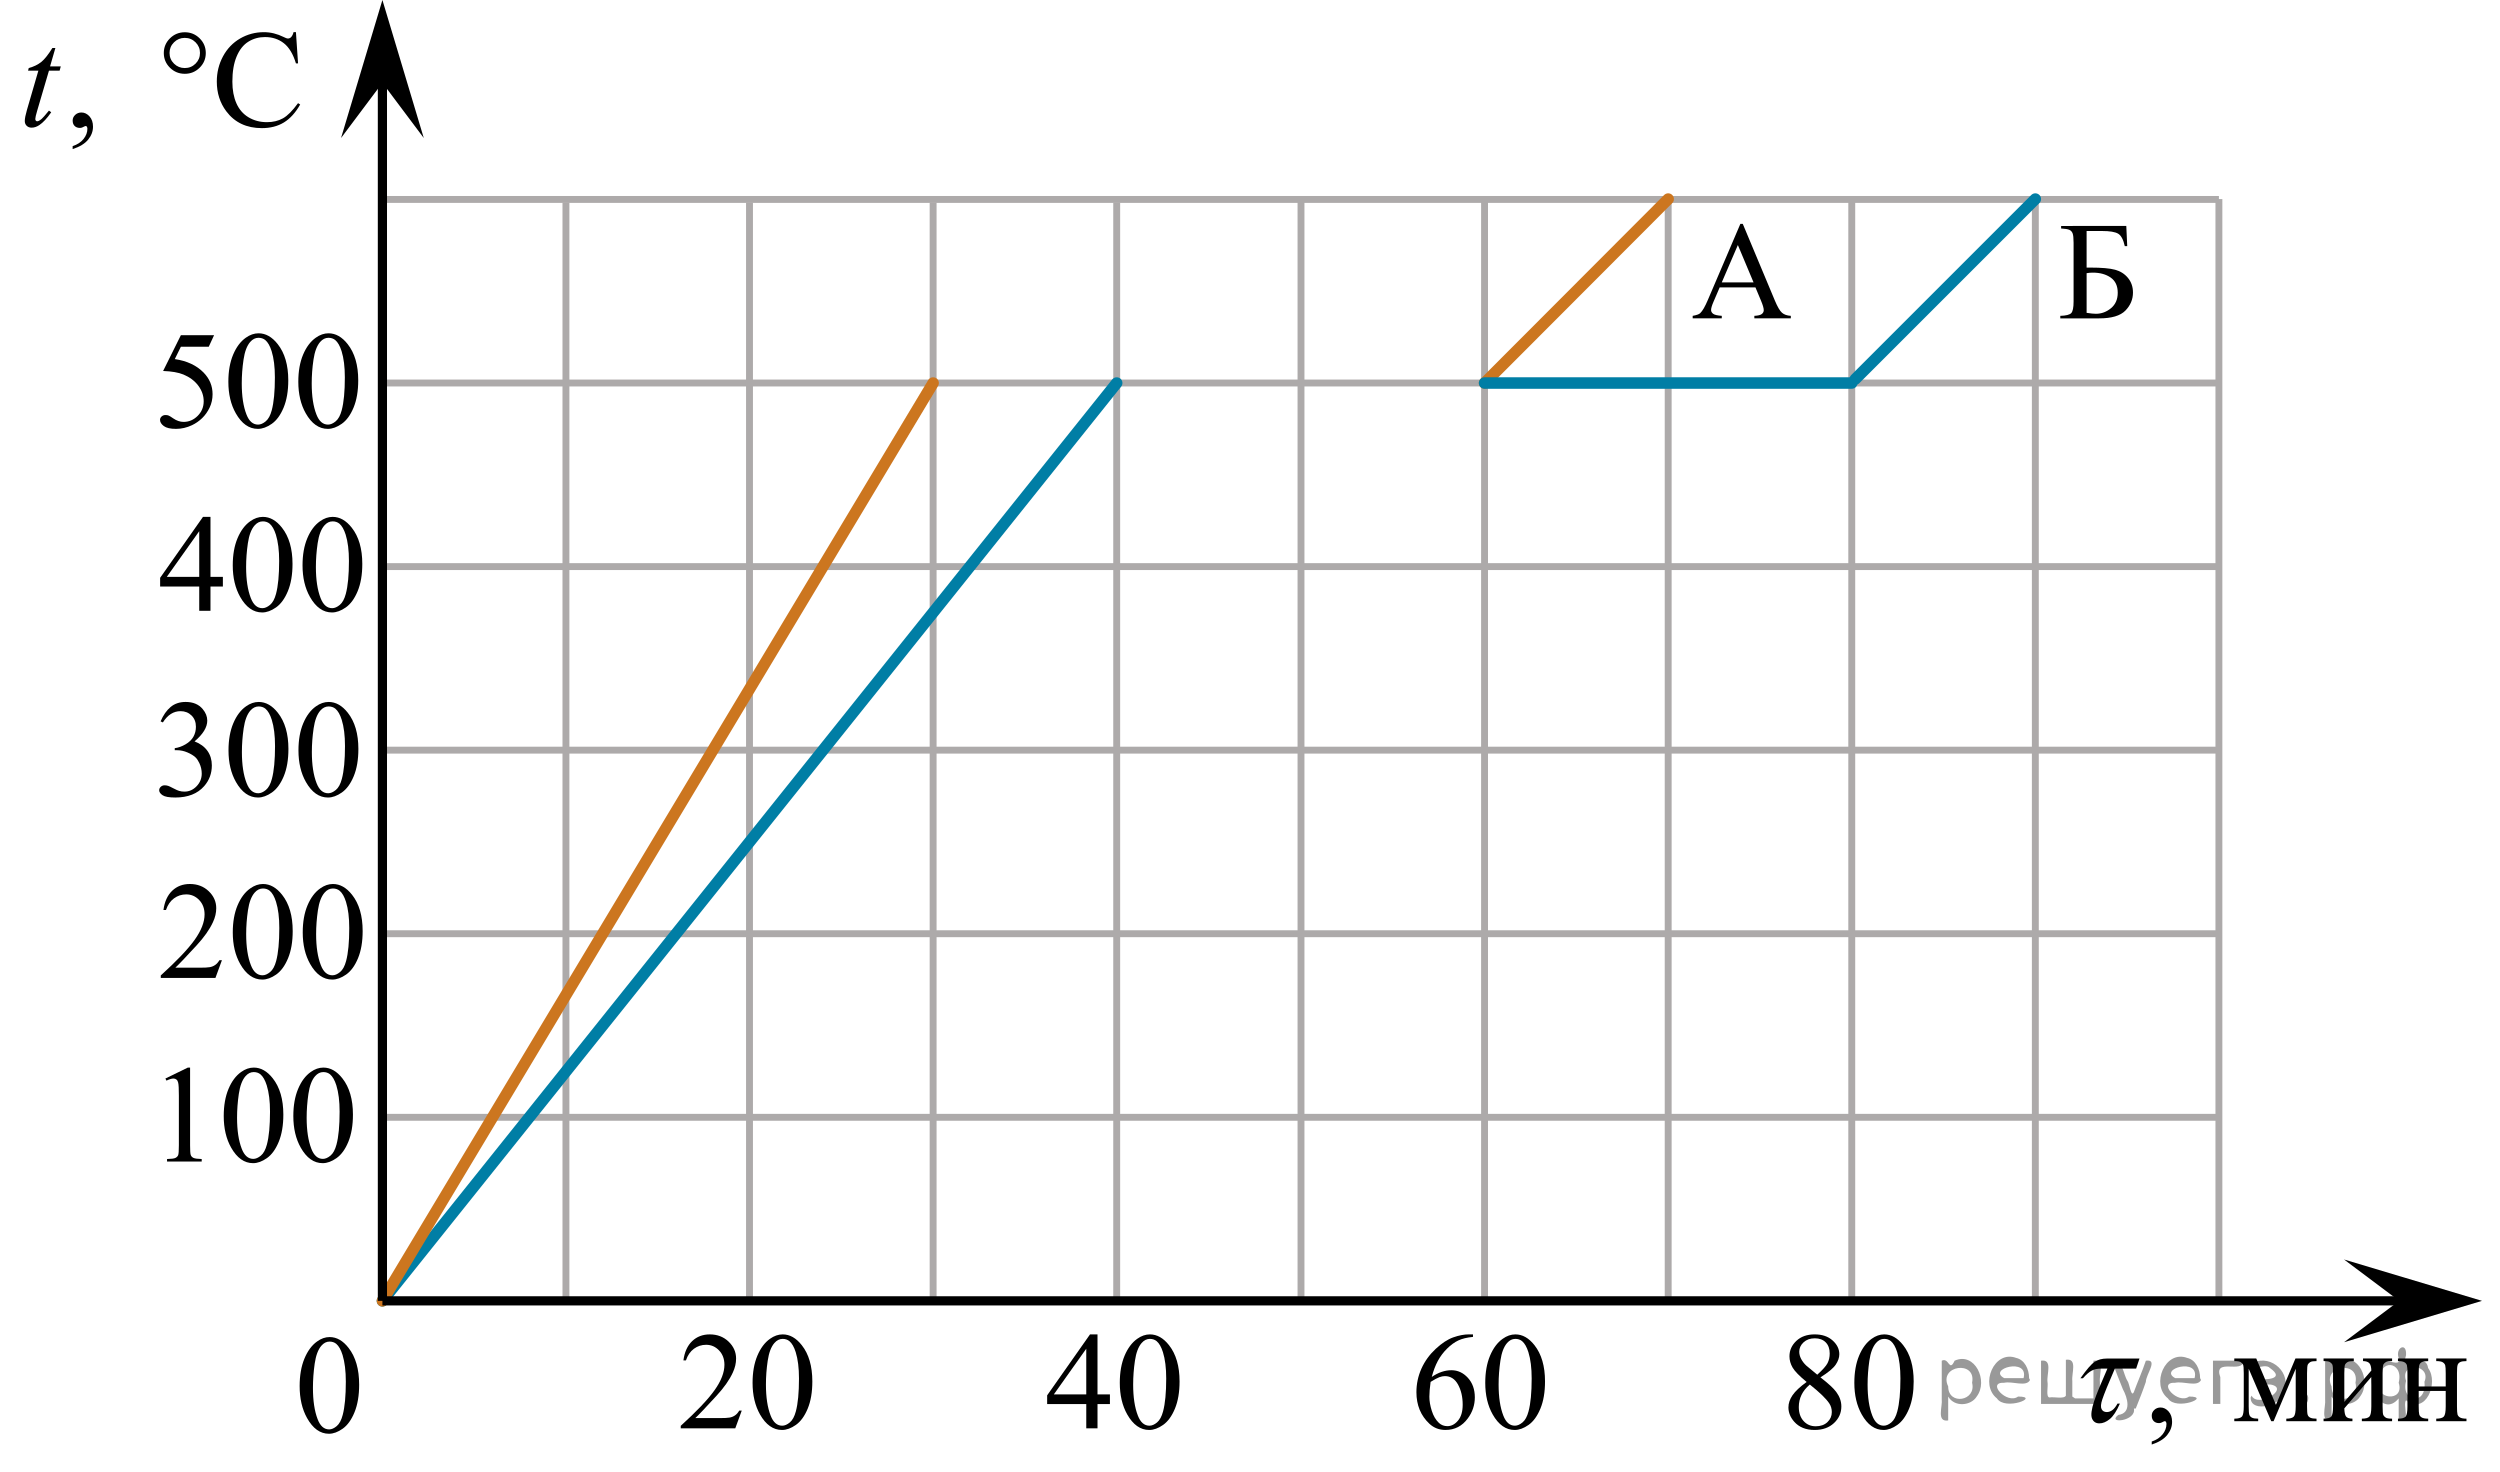<?xml version="1.0" encoding="utf-8"?>
<!-- Generator: Adobe Illustrator 27.2.0, SVG Export Plug-In . SVG Version: 6.00 Build 0)  -->
<svg version="1.1" id="Слой_1" xmlns="http://www.w3.org/2000/svg" xmlns:xlink="http://www.w3.org/1999/xlink" x="0px" y="0px"
	 width="271.92px" height="160.13px" viewBox="0 0 271.92 160.13" enable-background="new 0 0 271.92 160.13"
	 xml:space="preserve">
<line fill="none" stroke="#ADAAAA" stroke-width="0.75" stroke-miterlimit="10" x1="141.507" y1="141.115" x2="141.507" y2="21.651"/>
<line fill="none" stroke="#ADAAAA" stroke-width="0.75" stroke-miterlimit="10" x1="161.472" y1="141.115" x2="161.472" y2="21.651"/>
<line fill="none" stroke="#ADAAAA" stroke-width="0.75" stroke-miterlimit="10" x1="181.445" y1="141.115" x2="181.445" y2="21.651"/>
<line fill="none" stroke="#ADAAAA" stroke-width="0.75" stroke-miterlimit="10" x1="201.412" y1="141.115" x2="201.412" y2="21.651"/>
<line fill="none" stroke="#ADAAAA" stroke-width="0.75" stroke-miterlimit="10" x1="221.379" y1="141.115" x2="221.379" y2="21.651"/>
<line fill="none" stroke="#ADAAAA" stroke-width="0.75" stroke-miterlimit="10" x1="41.594" y1="21.693" x2="241.346" y2="21.693"/>
<line fill="none" stroke="#ADAAAA" stroke-width="0.75" stroke-miterlimit="10" x1="41.594" y1="41.659" x2="241.346" y2="41.659"/>
<line fill="none" stroke="#ADAAAA" stroke-width="0.75" stroke-miterlimit="10" x1="41.594" y1="61.628" x2="241.346" y2="61.628"/>
<line fill="none" stroke="#ADAAAA" stroke-width="0.75" stroke-miterlimit="10" x1="41.594" y1="81.592" x2="241.346" y2="81.592"/>
<line fill="none" stroke="#ADAAAA" stroke-width="0.75" stroke-miterlimit="10" x1="41.594" y1="101.559" x2="241.346" y2="101.559"/>
<line fill="none" stroke="#ADAAAA" stroke-width="0.75" stroke-miterlimit="10" x1="41.594" y1="121.527" x2="241.346" y2="121.527"/>
<line fill="none" stroke="#ADAAAA" stroke-width="0.75" stroke-miterlimit="10" x1="41.594" y1="141.491" x2="141.428" y2="141.491"/>
<line fill="none" stroke="#ADAAAA" stroke-width="0.75" stroke-miterlimit="10" x1="41.594" y1="141.491" x2="41.594" y2="22.027"/>
<line fill="none" stroke="#ADAAAA" stroke-width="0.75" stroke-miterlimit="10" x1="61.556" y1="141.491" x2="61.556" y2="22.027"/>
<line fill="none" stroke="#ADAAAA" stroke-width="0.75" stroke-miterlimit="10" x1="81.521" y1="141.491" x2="81.521" y2="22.027"/>
<line fill="none" stroke="#ADAAAA" stroke-width="0.75" stroke-miterlimit="10" x1="101.494" y1="141.491" x2="101.494" y2="22.027"/>
<line fill="none" stroke="#ADAAAA" stroke-width="0.75" stroke-miterlimit="10" x1="121.461" y1="141.491" x2="121.461" y2="22.027"/>
<g>
	<g>
		<defs>
			<rect id="SVGID_1_" x="71.171" y="141.613" width="20.7" height="17.871"/>
		</defs>
		<clipPath id="SVGID_00000003827184558020146040000014783723737568165012_">
			<use xlink:href="#SVGID_1_"  overflow="visible"/>
		</clipPath>
		<g clip-path="url(#SVGID_00000003827184558020146040000014783723737568165012_)">
			<path d="M80.678,153.431l-0.704,1.927h-5.93v-0.273c1.744-1.585,2.972-2.879,3.684-3.884
				c0.712-1.004,1.067-1.922,1.067-2.754c0-0.635-0.195-1.156-0.585-1.565c-0.39-0.408-0.857-0.612-1.401-0.612
				c-0.494,0-0.938,0.144-1.331,0.432c-0.393,0.288-0.683,0.71-0.871,1.267h-0.274
				c0.123-0.911,0.441-1.61,0.953-2.098c0.511-0.487,1.15-0.731,1.916-0.731c0.815,0,1.496,0.261,2.042,0.782
				c0.546,0.522,0.819,1.138,0.819,1.846c0,0.508-0.119,1.015-0.356,1.522c-0.366,0.798-0.959,1.642-1.779,2.532
				c-1.23,1.339-1.998,2.147-2.305,2.422h2.624c0.534,0,0.908-0.019,1.123-0.059s0.409-0.119,0.582-0.24
				c0.173-0.12,0.324-0.292,0.452-0.513L80.678,153.431L80.678,153.431z"/>
			<path d="M81.856,150.41c0-1.142,0.173-2.125,0.519-2.949c0.346-0.824,0.805-1.438,1.378-1.843
				c0.445-0.319,0.904-0.479,1.379-0.479c0.771,0,1.462,0.392,2.075,1.174c0.767,0.97,1.149,2.284,1.149,3.942
				c0,1.162-0.168,2.149-0.504,2.961c-0.336,0.812-0.765,1.402-1.286,1.769c-0.521,0.367-1.024,0.55-1.508,0.55
				c-0.959,0-1.757-0.564-2.394-1.69C82.126,152.894,81.856,151.749,81.856,150.41z M83.309,150.595
				c0,1.379,0.17,2.503,0.511,3.375c0.282,0.733,0.702,1.1,1.26,1.1c0.267,0,0.543-0.119,0.83-0.358
				c0.287-0.238,0.504-0.639,0.652-1.199c0.228-0.847,0.341-2.04,0.341-3.581c0-1.143-0.118-2.095-0.355-2.857
				c-0.178-0.566-0.408-0.968-0.69-1.204c-0.203-0.162-0.447-0.243-0.733-0.243c-0.336,0-0.635,0.15-0.897,0.45
				c-0.356,0.409-0.598,1.051-0.727,1.927C83.373,148.88,83.309,149.743,83.309,150.595z"/>
		</g>
	</g>
</g>
<g>
	<g>
		<defs>
			
				<rect id="SVGID_00000106835803373553552860000011824767561173178034_" x="15.365" y="112.592" width="26.151" height="17.871"/>
		</defs>
		<clipPath id="SVGID_00000158007438159614415130000002648705882983740561_">
			<use xlink:href="#SVGID_00000106835803373553552860000011824767561173178034_"  overflow="visible"/>
		</clipPath>
		<g clip-path="url(#SVGID_00000158007438159614415130000002648705882983740561_)">
			<path d="M17.992,117.307l2.439-1.188h0.244v8.454c0,0.561,0.023,0.911,0.07,1.049s0.144,0.243,0.292,0.317
				c0.148,0.073,0.449,0.115,0.902,0.125v0.273h-3.77v-0.273c0.473-0.01,0.779-0.05,0.916-0.122
				c0.138-0.071,0.234-0.167,0.289-0.287c0.054-0.121,0.081-0.481,0.081-1.082v-5.405
				c0-0.728-0.024-1.195-0.074-1.402c-0.035-0.157-0.097-0.273-0.189-0.347c-0.091-0.074-0.201-0.111-0.329-0.111
				c-0.182,0-0.436,0.076-0.761,0.23L17.992,117.307z"/>
			<path d="M24.335,121.39c0-1.142,0.173-2.125,0.518-2.949c0.345-0.824,0.803-1.438,1.375-1.843
				c0.444-0.319,0.902-0.479,1.375-0.479c0.769,0,1.459,0.392,2.07,1.174c0.764,0.97,1.146,2.284,1.146,3.942
				c0,1.162-0.168,2.149-0.502,2.961c-0.335,0.812-0.763,1.402-1.283,1.769c-0.52,0.367-1.022,0.55-1.504,0.55
				c-0.956,0-1.752-0.564-2.388-1.69C24.603,123.873,24.335,122.728,24.335,121.39z M25.784,121.574
				c0,1.379,0.17,2.503,0.51,3.375c0.281,0.733,0.7,1.1,1.257,1.1c0.266,0,0.542-0.119,0.828-0.358
				c0.286-0.238,0.502-0.639,0.65-1.199c0.227-0.847,0.34-2.04,0.34-3.581c0-1.143-0.119-2.095-0.355-2.857
				c-0.177-0.566-0.407-0.968-0.688-1.204c-0.202-0.162-0.446-0.243-0.732-0.243c-0.335,0-0.633,0.15-0.894,0.45
				c-0.355,0.409-0.596,1.051-0.725,1.927C25.848,119.859,25.784,120.723,25.784,121.574z"/>
			<path d="M31.905,121.39c0-1.142,0.173-2.125,0.518-2.949c0.345-0.824,0.803-1.438,1.375-1.843
				c0.444-0.319,0.902-0.479,1.375-0.479c0.769,0,1.459,0.392,2.07,1.174c0.764,0.97,1.146,2.284,1.146,3.942
				c0,1.162-0.168,2.149-0.502,2.961c-0.335,0.812-0.763,1.402-1.283,1.769c-0.52,0.367-1.022,0.55-1.504,0.55
				c-0.956,0-1.752-0.564-2.388-1.69C32.173,123.873,31.905,122.728,31.905,121.39z M33.354,121.574
				c0,1.379,0.17,2.503,0.51,3.375c0.281,0.733,0.7,1.1,1.257,1.1c0.266,0,0.542-0.119,0.828-0.358
				c0.286-0.238,0.502-0.639,0.65-1.199c0.227-0.847,0.34-2.04,0.34-3.581c0-1.143-0.119-2.095-0.355-2.857
				c-0.177-0.566-0.407-0.968-0.688-1.204c-0.202-0.162-0.446-0.243-0.732-0.243c-0.335,0-0.633,0.15-0.894,0.45
				c-0.355,0.409-0.596,1.051-0.725,1.927C33.418,119.859,33.354,120.723,33.354,121.574z"/>
		</g>
	</g>
</g>
<g>
	<g>
		<defs>
			<rect id="SVGID_00000075843413154657803860000014980274141617890964_" x="14.606" y="92.624" width="27.669" height="17.871"/>
		</defs>
		<clipPath id="SVGID_00000137105571310775443640000015122441406025349283_">
			<use xlink:href="#SVGID_00000075843413154657803860000014980274141617890964_"  overflow="visible"/>
		</clipPath>
		<g clip-path="url(#SVGID_00000137105571310775443640000015122441406025349283_)">
			<path d="M24.138,104.442l-0.706,1.927h-5.944v-0.273c1.748-1.585,2.979-2.879,3.693-3.884
				c0.713-1.004,1.07-1.922,1.07-2.754c0-0.635-0.196-1.156-0.587-1.565c-0.391-0.408-0.859-0.612-1.404-0.612
				c-0.496,0-0.94,0.144-1.334,0.432c-0.394,0.288-0.685,0.71-0.873,1.267h-0.275
				c0.124-0.911,0.442-1.61,0.955-2.098s1.153-0.731,1.92-0.731c0.817,0,1.5,0.261,2.047,0.782
				c0.547,0.522,0.821,1.138,0.821,1.846c0,0.508-0.119,1.015-0.357,1.522c-0.367,0.798-0.961,1.642-1.783,2.532
				c-1.233,1.339-2.004,2.147-2.311,2.422h2.63c0.535,0,0.91-0.019,1.126-0.059
				c0.215-0.039,0.41-0.119,0.583-0.24c0.173-0.12,0.325-0.292,0.454-0.513L24.138,104.442L24.138,104.442z"/>
			<path d="M25.319,101.422c0-1.142,0.173-2.125,0.52-2.949s0.808-1.438,1.382-1.843
				c0.446-0.319,0.907-0.479,1.382-0.479c0.773,0,1.466,0.392,2.081,1.174c0.768,0.97,1.152,2.284,1.152,3.942
				c0,1.162-0.169,2.149-0.505,2.961c-0.337,0.812-0.767,1.402-1.289,1.769c-0.522,0.367-1.027,0.55-1.512,0.55
				c-0.961,0-1.761-0.564-2.4-1.69C25.589,103.905,25.319,102.761,25.319,101.422z M26.776,101.606
				c0,1.379,0.171,2.503,0.513,3.375c0.282,0.733,0.703,1.1,1.263,1.1c0.268,0,0.545-0.119,0.832-0.358
				c0.288-0.238,0.505-0.639,0.654-1.199c0.228-0.847,0.342-2.04,0.342-3.581c0-1.143-0.119-2.095-0.357-2.857
				c-0.178-0.566-0.409-0.968-0.691-1.204c-0.203-0.162-0.448-0.243-0.736-0.243c-0.337,0-0.637,0.15-0.899,0.45
				c-0.357,0.409-0.6,1.051-0.728,1.927C26.84,99.892,26.776,100.755,26.776,101.606z"/>
			<path d="M32.928,101.422c0-1.142,0.173-2.125,0.52-2.949s0.808-1.438,1.382-1.843
				c0.446-0.319,0.907-0.479,1.382-0.479c0.773,0,1.466,0.392,2.081,1.174c0.768,0.97,1.152,2.284,1.152,3.942
				c0,1.162-0.169,2.149-0.505,2.961c-0.337,0.812-0.767,1.402-1.289,1.769c-0.522,0.367-1.027,0.55-1.512,0.55
				c-0.961,0-1.761-0.564-2.4-1.69C33.198,103.905,32.928,102.761,32.928,101.422z M34.384,101.606
				c0,1.379,0.171,2.503,0.513,3.375c0.282,0.733,0.703,1.1,1.263,1.1c0.268,0,0.545-0.119,0.832-0.358
				c0.288-0.238,0.505-0.639,0.654-1.199c0.228-0.847,0.342-2.04,0.342-3.581c0-1.143-0.119-2.095-0.357-2.857
				c-0.178-0.566-0.409-0.968-0.691-1.204c-0.203-0.162-0.448-0.243-0.736-0.243c-0.337,0-0.637,0.15-0.899,0.45
				c-0.357,0.409-0.6,1.051-0.728,1.927C34.449,99.892,34.384,100.755,34.384,101.606z"/>
		</g>
	</g>
</g>
<g>
	<g>
		<defs>
			<rect id="SVGID_00000053539129069292092500000015206903521456678531_" x="14.606" y="72.824" width="27.669" height="17.871"/>
		</defs>
		<clipPath id="SVGID_00000032620837414345672220000013707405842992778152_">
			<use xlink:href="#SVGID_00000053539129069292092500000015206903521456678531_"  overflow="visible"/>
		</clipPath>
		<g clip-path="url(#SVGID_00000032620837414345672220000013707405842992778152_)">
			<path d="M17.468,78.461c0.287-0.674,0.65-1.194,1.088-1.562c0.439-0.366,0.984-0.55,1.639-0.55
				c0.807,0,1.427,0.261,1.857,0.782c0.327,0.39,0.491,0.805,0.491,1.248c0,0.729-0.461,1.481-1.382,2.26
				c0.619,0.241,1.087,0.586,1.404,1.033c0.317,0.448,0.476,0.974,0.476,1.58c0,0.866-0.277,1.617-0.832,2.252
				c-0.724,0.827-1.771,1.24-3.143,1.24c-0.679,0-1.141-0.083-1.386-0.251c-0.245-0.167-0.368-0.347-0.368-0.539
				c0-0.143,0.058-0.268,0.175-0.376c0.116-0.108,0.256-0.162,0.42-0.162c0.123,0,0.25,0.019,0.379,0.059
				c0.084,0.024,0.275,0.114,0.572,0.27c0.297,0.155,0.503,0.247,0.617,0.277
				c0.183,0.054,0.379,0.081,0.587,0.081c0.505,0,0.945-0.194,1.319-0.584c0.374-0.389,0.561-0.849,0.561-1.381
				c0-0.389-0.087-0.768-0.26-1.137c-0.129-0.275-0.27-0.484-0.423-0.628c-0.213-0.196-0.505-0.375-0.877-0.535
				c-0.372-0.159-0.75-0.239-1.137-0.239h-0.238v-0.222c0.391-0.05,0.784-0.19,1.178-0.421
				c0.394-0.231,0.68-0.51,0.858-0.835c0.178-0.324,0.267-0.682,0.267-1.07c0-0.507-0.16-0.917-0.479-1.23
				c-0.32-0.312-0.717-0.469-1.193-0.469c-0.768,0-1.409,0.409-1.924,1.226L17.468,78.461z"/>
			<path d="M24.854,81.621c0-1.142,0.173-2.125,0.52-2.949s0.808-1.438,1.382-1.843
				c0.446-0.319,0.907-0.479,1.382-0.479c0.773,0,1.466,0.392,2.081,1.174c0.768,0.97,1.152,2.284,1.152,3.942
				c0,1.162-0.169,2.149-0.505,2.96c-0.337,0.812-0.767,1.402-1.289,1.769c-0.522,0.367-1.027,0.55-1.512,0.55
				c-0.961,0-1.761-0.564-2.4-1.69C25.124,84.104,24.854,82.96,24.854,81.621z M26.311,81.806
				c0,1.379,0.171,2.503,0.513,3.375c0.282,0.733,0.703,1.1,1.263,1.1c0.268,0,0.545-0.119,0.832-0.358
				c0.288-0.238,0.505-0.639,0.654-1.199c0.228-0.847,0.342-2.04,0.342-3.581c0-1.143-0.119-2.095-0.357-2.857
				c-0.178-0.566-0.409-0.968-0.691-1.204c-0.203-0.162-0.448-0.243-0.736-0.243c-0.337,0-0.637,0.15-0.899,0.45
				c-0.357,0.409-0.6,1.051-0.728,1.927C26.375,80.091,26.311,80.954,26.311,81.806z"/>
			<path d="M32.463,81.621c0-1.142,0.173-2.125,0.52-2.949s0.808-1.438,1.382-1.843
				c0.446-0.319,0.907-0.479,1.382-0.479c0.773,0,1.466,0.392,2.081,1.174c0.768,0.97,1.152,2.284,1.152,3.942
				c0,1.162-0.169,2.149-0.505,2.96c-0.337,0.812-0.767,1.402-1.289,1.769c-0.522,0.367-1.027,0.55-1.512,0.55
				c-0.961,0-1.761-0.564-2.4-1.69C32.733,84.104,32.463,82.96,32.463,81.621z M33.92,81.806
				c0,1.379,0.171,2.503,0.513,3.375c0.282,0.733,0.703,1.1,1.263,1.1c0.268,0,0.545-0.119,0.832-0.358
				c0.288-0.238,0.505-0.639,0.654-1.199c0.228-0.847,0.342-2.04,0.342-3.581c0-1.143-0.119-2.095-0.357-2.857
				c-0.178-0.566-0.409-0.968-0.691-1.204c-0.203-0.162-0.448-0.243-0.736-0.243c-0.337,0-0.637,0.15-0.899,0.45
				c-0.357,0.409-0.6,1.051-0.728,1.927C33.984,80.091,33.92,80.954,33.92,81.806z"/>
		</g>
	</g>
</g>
<g>
	<g>
		<defs>
			<rect id="SVGID_00000159434857931905538830000017874648416640695993_" x="14.64" y="52.693" width="27.6" height="17.871"/>
		</defs>
		<clipPath id="SVGID_00000028292970212488860730000008706127737907160767_">
			<use xlink:href="#SVGID_00000159434857931905538830000017874648416640695993_"  overflow="visible"/>
		</clipPath>
		<g clip-path="url(#SVGID_00000028292970212488860730000008706127737907160767_)">
			<path d="M24.242,62.746v1.048h-1.349v2.644h-1.223v-2.644h-4.254v-0.945l4.662-6.63h0.815v6.527
				C22.893,62.746,24.242,62.746,24.242,62.746z M21.67,62.746v-4.97l-3.528,4.97H21.67z"/>
			<path d="M25.316,61.491c0-1.142,0.173-2.125,0.519-2.949c0.346-0.824,0.805-1.438,1.378-1.843
				c0.445-0.319,0.904-0.479,1.379-0.479c0.771,0,1.462,0.392,2.075,1.174c0.766,0.97,1.149,2.284,1.149,3.942
				c0,1.162-0.168,2.149-0.504,2.961c-0.336,0.812-0.765,1.402-1.286,1.769c-0.521,0.367-1.024,0.55-1.508,0.55
				c-0.959,0-1.757-0.564-2.394-1.69C25.586,63.974,25.316,62.83,25.316,61.491z M26.769,61.675
				c0,1.379,0.17,2.503,0.511,3.375c0.282,0.733,0.702,1.1,1.26,1.1c0.267,0,0.543-0.119,0.83-0.358
				c0.287-0.238,0.504-0.639,0.652-1.199c0.227-0.847,0.341-2.04,0.341-3.581c0-1.143-0.119-2.095-0.356-2.857
				c-0.178-0.566-0.408-0.968-0.689-1.204c-0.203-0.162-0.448-0.243-0.734-0.243c-0.336,0-0.635,0.15-0.897,0.45
				c-0.356,0.409-0.598,1.051-0.727,1.927C26.833,59.96,26.769,60.824,26.769,61.675z"/>
			<path d="M32.906,61.491c0-1.142,0.173-2.125,0.519-2.949c0.346-0.824,0.805-1.438,1.378-1.843
				c0.445-0.319,0.904-0.479,1.379-0.479c0.771,0,1.462,0.392,2.075,1.174c0.766,0.97,1.149,2.284,1.149,3.942
				c0,1.162-0.168,2.149-0.504,2.961c-0.336,0.812-0.765,1.402-1.286,1.769c-0.521,0.367-1.024,0.55-1.508,0.55
				c-0.959,0-1.757-0.564-2.394-1.69C33.176,63.974,32.906,62.83,32.906,61.491z M34.359,61.675
				c0,1.379,0.17,2.503,0.511,3.375c0.282,0.733,0.702,1.1,1.26,1.1c0.267,0,0.543-0.119,0.83-0.358
				c0.287-0.238,0.504-0.639,0.652-1.199c0.227-0.847,0.341-2.04,0.341-3.581c0-1.143-0.119-2.095-0.356-2.857
				c-0.178-0.566-0.408-0.968-0.689-1.204c-0.203-0.162-0.448-0.243-0.734-0.243c-0.336,0-0.635,0.15-0.897,0.45
				c-0.356,0.409-0.598,1.051-0.727,1.927C34.423,59.96,34.359,60.824,34.359,61.675z"/>
		</g>
	</g>
</g>
<g>
	<g>
		<defs>
			<rect id="SVGID_00000171714368749577278510000008025117979636896681_" x="14.606" y="32.725" width="27.669" height="17.871"/>
		</defs>
		<clipPath id="SVGID_00000107558186877905505940000004279099177233728401_">
			<use xlink:href="#SVGID_00000171714368749577278510000008025117979636896681_"  overflow="visible"/>
		</clipPath>
		<g clip-path="url(#SVGID_00000107558186877905505940000004279099177233728401_)">
			<path d="M23.285,36.459l-0.58,1.255H19.674l-0.662,1.344c1.313,0.192,2.353,0.677,3.121,1.454
				c0.659,0.67,0.988,1.458,0.988,2.363c0,0.526-0.108,1.014-0.323,1.462s-0.487,0.829-0.814,1.145
				c-0.327,0.315-0.691,0.568-1.092,0.761c-0.57,0.271-1.154,0.405-1.754,0.405c-0.605,0-1.044-0.102-1.319-0.306
				s-0.413-0.43-0.413-0.676c0-0.138,0.057-0.26,0.171-0.365c0.114-0.106,0.258-0.159,0.431-0.159
				c0.129,0,0.242,0.019,0.338,0.06c0.097,0.039,0.261,0.14,0.494,0.303c0.372,0.256,0.748,0.384,1.13,0.384
				c0.58,0,1.088-0.218,1.527-0.653c0.439-0.436,0.658-0.967,0.658-1.592c0-0.606-0.196-1.17-0.587-1.694
				c-0.391-0.524-0.931-0.929-1.62-1.215c-0.54-0.222-1.276-0.35-2.207-0.384l1.932-3.891L23.285,36.459
				L23.285,36.459z"/>
			<path d="M24.838,41.523c0-1.142,0.173-2.125,0.52-2.949s0.808-1.438,1.382-1.843
				c0.446-0.319,0.907-0.479,1.382-0.479c0.773,0,1.466,0.392,2.081,1.174c0.768,0.97,1.152,2.284,1.152,3.942
				c0,1.162-0.169,2.149-0.505,2.961c-0.337,0.812-0.767,1.402-1.289,1.769c-0.522,0.367-1.027,0.55-1.512,0.55
				c-0.961,0-1.761-0.564-2.4-1.69C25.108,44.007,24.838,42.862,24.838,41.523z M26.295,41.708
				c0,1.379,0.171,2.503,0.513,3.375c0.282,0.733,0.703,1.1,1.263,1.1c0.268,0,0.545-0.119,0.832-0.358
				c0.288-0.238,0.505-0.639,0.654-1.199c0.228-0.847,0.342-2.04,0.342-3.581c0-1.143-0.119-2.095-0.357-2.857
				c-0.178-0.566-0.409-0.968-0.691-1.204c-0.203-0.162-0.448-0.243-0.736-0.243c-0.337,0-0.637,0.15-0.899,0.45
				c-0.357,0.409-0.6,1.051-0.728,1.927C26.359,39.993,26.295,40.856,26.295,41.708z"/>
			<path d="M32.447,41.523c0-1.142,0.173-2.125,0.52-2.949s0.808-1.438,1.382-1.843
				c0.446-0.319,0.907-0.479,1.382-0.479c0.773,0,1.466,0.392,2.081,1.174c0.768,0.97,1.152,2.284,1.152,3.942
				c0,1.162-0.169,2.149-0.505,2.961c-0.337,0.812-0.767,1.402-1.289,1.769c-0.522,0.367-1.027,0.55-1.512,0.55
				c-0.961,0-1.761-0.564-2.4-1.69C32.717,44.007,32.447,42.862,32.447,41.523z M33.904,41.708
				c0,1.379,0.171,2.503,0.513,3.375c0.282,0.733,0.703,1.1,1.263,1.1c0.268,0,0.545-0.119,0.832-0.358
				c0.288-0.238,0.505-0.639,0.654-1.199c0.228-0.847,0.342-2.04,0.342-3.581c0-1.143-0.119-2.095-0.357-2.857
				c-0.178-0.566-0.409-0.968-0.691-1.204c-0.203-0.162-0.448-0.243-0.736-0.243c-0.337,0-0.637,0.15-0.899,0.45
				c-0.357,0.409-0.6,1.051-0.728,1.927C33.968,39.993,33.904,40.856,33.904,41.708z"/>
		</g>
	</g>
</g>
<g>
	<g>
		<defs>
			<rect id="SVGID_00000152226925677487365100000005742664038905718159_" x="111.111" y="141.613" width="20.7" height="17.871"/>
		</defs>
		<clipPath id="SVGID_00000020386873470333670540000010827893134370768302_">
			<use xlink:href="#SVGID_00000152226925677487365100000005742664038905718159_"  overflow="visible"/>
		</clipPath>
		<g clip-path="url(#SVGID_00000020386873470333670540000010827893134370768302_)">
			<path d="M120.724,151.666v1.048h-1.35v2.644h-1.223v-2.644h-4.255v-0.945l4.662-6.63h0.815v6.527H120.724z
				 M118.151,151.666v-4.97l-3.528,4.97H118.151z"/>
			<path d="M121.798,150.41c0-1.142,0.173-2.125,0.519-2.949s0.806-1.438,1.379-1.843
				c0.444-0.319,0.904-0.479,1.379-0.479c0.77,0,1.462,0.392,2.075,1.174c0.766,0.97,1.148,2.284,1.148,3.942
				c0,1.162-0.168,2.149-0.504,2.961c-0.336,0.812-0.765,1.402-1.286,1.769c-0.521,0.367-1.023,0.55-1.508,0.55
				c-0.959,0-1.757-0.564-2.394-1.69C122.068,152.894,121.798,151.749,121.798,150.41z M123.251,150.595
				c0,1.379,0.17,2.503,0.511,3.375c0.282,0.733,0.702,1.1,1.261,1.1c0.267,0,0.543-0.119,0.83-0.358
				c0.286-0.238,0.504-0.639,0.652-1.199c0.227-0.847,0.341-2.04,0.341-3.581c0-1.143-0.119-2.095-0.356-2.857
				c-0.178-0.566-0.407-0.968-0.689-1.204c-0.203-0.162-0.448-0.243-0.734-0.243c-0.336,0-0.635,0.15-0.896,0.45
				c-0.356,0.409-0.599,1.051-0.727,1.927C123.315,148.88,123.251,149.743,123.251,150.595z"/>
		</g>
	</g>
</g>
<g>
	<g>
		<defs>
			
				<rect id="SVGID_00000034056932871375149300000002257659981708803251_" x="223.551" y="144.881" width="48.369" height="15.249"/>
		</defs>
		<clipPath id="SVGID_00000004522392712066713980000004415827512495982996_">
			<use xlink:href="#SVGID_00000034056932871375149300000002257659981708803251_"  overflow="visible"/>
		</clipPath>
		<g clip-path="url(#SVGID_00000004522392712066713980000004415827512495982996_)">
			<path d="M234.04,157.12v-0.328c0.51-0.168,0.904-0.431,1.185-0.785c0.279-0.354,0.419-0.731,0.419-1.128
				c0-0.095-0.022-0.174-0.066-0.238c-0.035-0.045-0.069-0.067-0.104-0.067c-0.055,0-0.173,0.05-0.356,0.149
				c-0.089,0.045-0.183,0.066-0.281,0.066c-0.243,0-0.435-0.071-0.579-0.216c-0.144-0.144-0.216-0.342-0.216-0.596
				c0-0.243,0.093-0.451,0.278-0.625s0.412-0.261,0.68-0.261c0.326,0,0.617,0.143,0.872,0.429
				c0.255,0.285,0.382,0.663,0.382,1.135c0,0.512-0.177,0.986-0.53,1.426S234.808,156.867,234.04,157.12z"/>
		</g>
	</g>
	<g>
		<defs>
			
				<rect id="SVGID_00000145018013092847407840000016226333312249332652_" x="223.551" y="144.881" width="48.369" height="15.249"/>
		</defs>
		<clipPath id="SVGID_00000058550091032634973520000000491364194195120517_">
			<use xlink:href="#SVGID_00000145018013092847407840000016226333312249332652_"  overflow="visible"/>
		</clipPath>
		<g clip-path="url(#SVGID_00000058550091032634973520000000491364194195120517_)">
			<path d="M247.548,152.802l2.123-5.041h2.294v0.283c-0.337,0-0.56,0.033-0.672,0.101
				c-0.111,0.066-0.199,0.149-0.264,0.249s-0.097,0.422-0.097,0.968v3.619c0,0.472,0.023,0.775,0.071,0.912
				c0.047,0.137,0.144,0.239,0.289,0.309s0.37,0.104,0.672,0.104v0.275h-3.288v-0.275
				c0.405,0,0.678-0.076,0.816-0.228s0.208-0.518,0.208-1.098v-4.103l-2.405,5.703h-0.26l-2.449-5.703v4.103
				c0,0.472,0.024,0.775,0.074,0.912c0.049,0.137,0.145,0.239,0.289,0.309s0.366,0.104,0.668,0.104v0.275h-2.598
				v-0.275c0.44,0,0.723-0.081,0.846-0.242c0.124-0.161,0.185-0.522,0.185-1.083v-3.619
				c0-0.531-0.027-0.845-0.081-0.941c-0.055-0.097-0.139-0.184-0.253-0.261c-0.113-0.077-0.346-0.115-0.697-0.115
				v-0.283h2.39L247.548,152.802z"/>
			<path d="M254.988,152.481l2.938-3.41c-0.01-0.382-0.081-0.647-0.215-0.797
				c-0.134-0.148-0.363-0.226-0.69-0.231v-0.283h3.162v0.283c-0.331,0-0.554,0.033-0.668,0.101
				c-0.114,0.066-0.203,0.149-0.268,0.249c-0.064,0.1-0.096,0.422-0.096,0.968v3.619
				c0,0.526,0.026,0.84,0.081,0.941c0.055,0.102,0.14,0.191,0.256,0.269s0.348,0.115,0.694,0.115v0.275h-3.288
				v-0.275c0.41,0,0.685-0.076,0.824-0.228c0.138-0.151,0.207-0.518,0.207-1.098v-3.209l-2.938,3.417
				c0.01,0.422,0.068,0.713,0.178,0.871c0.108,0.159,0.344,0.241,0.705,0.246v0.275h-3.14v-0.275
				c0.44,0,0.723-0.081,0.846-0.242c0.124-0.161,0.185-0.522,0.185-1.083v-3.619c0-0.531-0.027-0.845-0.081-0.941
				c-0.055-0.097-0.139-0.184-0.253-0.261c-0.113-0.077-0.346-0.115-0.697-0.115v-0.283h3.288v0.283
				c-0.331,0-0.555,0.033-0.668,0.101c-0.114,0.066-0.203,0.149-0.268,0.249s-0.096,0.422-0.096,0.968
				L254.988,152.481L254.988,152.481z"/>
			<path d="M263.078,150.806h2.938v-1.444c0-0.432-0.017-0.713-0.052-0.845c-0.034-0.132-0.12-0.243-0.256-0.335
				s-0.377-0.138-0.724-0.138v-0.283h3.288v0.283c-0.307,0-0.53,0.034-0.672,0.103
				c-0.141,0.07-0.236,0.171-0.285,0.302c-0.05,0.132-0.074,0.435-0.074,0.912v3.619
				c0,0.432,0.019,0.717,0.056,0.856c0.037,0.139,0.127,0.252,0.271,0.338c0.144,0.087,0.379,0.131,0.705,0.131
				v0.275h-3.288v-0.275c0.41,0,0.685-0.076,0.824-0.228c0.138-0.151,0.207-0.518,0.207-1.098V151.29h-2.938v1.69
				c0,0.432,0.019,0.717,0.056,0.856c0.037,0.139,0.127,0.252,0.271,0.338c0.144,0.087,0.379,0.131,0.705,0.131
				v0.275h-3.288v-0.275c0.44,0,0.723-0.081,0.846-0.242c0.124-0.161,0.185-0.522,0.185-1.083v-3.619
				c0-0.432-0.019-0.717-0.056-0.856c-0.037-0.139-0.127-0.25-0.271-0.335c-0.144-0.084-0.379-0.126-0.705-0.126v-0.283
				h3.288v0.283c-0.307,0-0.53,0.034-0.672,0.103c-0.141,0.07-0.236,0.171-0.285,0.302
				c-0.05,0.132-0.074,0.435-0.074,0.912v1.444H263.078z"/>
		</g>
	</g>
	<g>
		<defs>
			
				<rect id="SVGID_00000096777860560370225410000014548031492328681635_" x="223.551" y="144.881" width="48.369" height="15.249"/>
		</defs>
		<clipPath id="SVGID_00000113352510546456797880000004391689318974414208_">
			<use xlink:href="#SVGID_00000096777860560370225410000014548031492328681635_"  overflow="visible"/>
		</clipPath>
		<g clip-path="url(#SVGID_00000113352510546456797880000004391689318974414208_)">
			<path d="M232.707,147.765l-0.364,1.096h-2.315c-0.71,1.633-1.166,2.752-1.367,3.357
				c-0.16,0.481-0.186,0.83-0.077,1.046c0.108,0.216,0.3,0.323,0.572,0.323c0.202,0,0.401-0.069,0.596-0.208
				s0.383-0.377,0.565-0.715h0.26c-0.355,0.815-0.723,1.376-1.103,1.687c-0.381,0.31-0.756,0.466-1.127,0.466
				c-0.391,0-0.659-0.178-0.803-0.532c-0.144-0.354-0.065-0.99,0.238-1.902c0.239-0.721,0.719-1.895,1.438-3.522
				h-0.698c-0.4,0-0.738,0.073-1.015,0.22c-0.276,0.145-0.594,0.422-0.951,0.829h-0.274
				c0.673-0.953,1.19-1.549,1.55-1.787c0.362-0.238,0.803-0.357,1.322-0.357L232.707,147.765L232.707,147.765z"/>
		</g>
	</g>
</g>
<g>
	<g>
		<defs>
			<rect id="SVGID_00000116235054208020135380000011754178071860535963_" width="35.949" height="19.182"/>
		</defs>
		<clipPath id="SVGID_00000163072044484967009280000010603926244686344877_">
			<use xlink:href="#SVGID_00000116235054208020135380000011754178071860535963_"  overflow="visible"/>
		</clipPath>
		<g clip-path="url(#SVGID_00000163072044484967009280000010603926244686344877_)">
			<path d="M7.902,16.218v-0.324c0.51-0.167,0.905-0.426,1.185-0.776s0.419-0.723,0.419-1.115
				c0-0.093-0.022-0.171-0.067-0.235c-0.035-0.044-0.069-0.066-0.104-0.066c-0.054,0-0.173,0.05-0.356,0.147
				C8.89,13.892,8.796,13.914,8.697,13.914c-0.243,0-0.435-0.071-0.579-0.214c-0.144-0.142-0.215-0.338-0.215-0.588
				c0-0.24,0.093-0.446,0.278-0.618c0.186-0.172,0.412-0.258,0.68-0.258c0.327,0,0.618,0.141,0.873,0.423
				s0.382,0.656,0.382,1.122c0,0.506-0.177,0.976-0.531,1.409C9.231,15.625,8.67,15.967,7.902,16.218z"/>
		</g>
	</g>
	<g>
		<defs>
			<rect id="SVGID_00000132772672822580296000000015362684637018660790_" width="35.949" height="19.182"/>
		</defs>
		<clipPath id="SVGID_00000047763745776268829220000011193036079512010937_">
			<use xlink:href="#SVGID_00000132772672822580296000000015362684637018660790_"  overflow="visible"/>
		</clipPath>
		<g clip-path="url(#SVGID_00000047763745776268829220000011193036079512010937_)">
			<path d="M32.188,3.501l0.23,3.393h-0.23c-0.307-1.016-0.745-1.747-1.315-2.193s-1.252-0.67-2.05-0.67
				c-0.668,0-1.272,0.169-1.812,0.505S26.047,5.407,25.738,6.143c-0.31,0.736-0.464,1.651-0.464,2.745
				c0,0.902,0.146,1.685,0.439,2.348c0.292,0.662,0.731,1.17,1.318,1.523c0.587,0.353,1.256,0.529,2.009,0.529
				c0.654,0,1.23-0.138,1.73-0.415s1.049-0.828,1.648-1.652l0.231,0.147c-0.505,0.888-1.094,1.538-1.768,1.95
				s-1.473,0.618-2.398,0.618c-1.669,0-2.961-0.613-3.877-1.84c-0.683-0.913-1.025-1.987-1.025-3.224
				c0-0.996,0.226-1.911,0.676-2.745c0.45-0.834,1.07-1.48,1.86-1.94c0.79-0.458,1.652-0.688,2.588-0.688
				c0.728,0,1.445,0.177,2.153,0.529c0.208,0.108,0.357,0.162,0.446,0.162c0.134,0,0.25-0.046,0.349-0.14
				c0.128-0.133,0.22-0.316,0.275-0.552h0.26V3.501z"/>
		</g>
	</g>
	<g>
		<defs>
			<rect id="SVGID_00000121996933460275880920000017433262121982240174_" width="35.949" height="19.182"/>
		</defs>
		<clipPath id="SVGID_00000052825800599774732620000007891074106823555474_">
			<use xlink:href="#SVGID_00000121996933460275880920000017433262121982240174_"  overflow="visible"/>
		</clipPath>
		<g clip-path="url(#SVGID_00000052825800599774732620000007891074106823555474_)">
			<path d="M6.023,5.223l-0.579,2.002h1.166L6.483,7.688H5.325l-1.277,4.342c-0.139,0.466-0.208,0.768-0.208,0.905
				c0,0.083,0.019,0.146,0.059,0.191c0.04,0.044,0.087,0.065,0.141,0.065c0.124,0,0.287-0.085,0.49-0.257
				c0.119-0.099,0.384-0.4,0.795-0.905L5.57,12.214c-0.456,0.658-0.887,1.121-1.292,1.391
				c-0.277,0.186-0.557,0.28-0.839,0.28c-0.218,0-0.396-0.067-0.535-0.202S2.696,13.374,2.696,13.163
				c0-0.265,0.079-0.669,0.237-1.214l1.24-4.261H3.052l0.074-0.287C3.671,7.254,4.124,7.034,4.486,6.742
				c0.361-0.291,0.765-0.798,1.21-1.52H6.023z"/>
		</g>
	</g>
	<g>
		<defs>
			<rect id="SVGID_00000149350954536440480650000006727222743120177342_" width="35.949" height="19.182"/>
		</defs>
		<clipPath id="SVGID_00000106850654859048817900000012418041278627521940_">
			<use xlink:href="#SVGID_00000149350954536440480650000006727222743120177342_"  overflow="visible"/>
		</clipPath>
		<g clip-path="url(#SVGID_00000106850654859048817900000012418041278627521940_)">
			<path d="M22.383,5.768c0,0.623-0.223,1.155-0.668,1.597c-0.445,0.441-0.983,0.662-1.611,0.662
				c-0.634,0-1.173-0.221-1.619-0.662c-0.445-0.441-0.668-0.974-0.668-1.597s0.223-1.155,0.668-1.597
				c0.446-0.442,0.985-0.663,1.619-0.663c0.628,0,1.166,0.221,1.611,0.663C22.16,4.612,22.383,5.144,22.383,5.768z
				 M21.752,5.76c0-0.451-0.161-0.837-0.482-1.159c-0.322-0.321-0.713-0.481-1.173-0.481
				c-0.456,0-0.846,0.16-1.17,0.481c-0.324,0.322-0.486,0.708-0.486,1.159c0,0.457,0.162,0.844,0.486,1.163
				s0.714,0.478,1.17,0.478c0.46,0,0.851-0.159,1.173-0.478C21.591,6.604,21.752,6.217,21.752,5.76z"/>
		</g>
	</g>
</g>
<polygon points="41.594,9.006 37.094,15.012 41.594,0 46.094,15.012 "/>
<line fill="none" stroke="#007EA5" stroke-width="1.25" stroke-linecap="round" stroke-linejoin="round" stroke-miterlimit="10" x1="121.461" y1="41.661" x2="41.594" y2="141.491"/>
<line fill="none" stroke="#CC761F" stroke-width="1.25" stroke-linecap="round" stroke-linejoin="round" stroke-miterlimit="10" x1="101.494" y1="41.661" x2="41.594" y2="141.491"/>
<line fill="none" stroke="#000000" stroke-miterlimit="10" x1="41.594" y1="7.506" x2="41.594" y2="141.491"/>
<g>
	<g>
		<g>
			<g>
				<g>
					<g>
						<g>
							<g>
								<g>
									<g>
										<g>
											<g>
												<g>
													<g>
														<defs>
															
																<rect id="SVGID_00000042725562078324394170000003445656901520573362_" x="29.772" y="141.867" width="12.354" height="18.066"/>
														</defs>
														<clipPath id="SVGID_00000057115183495792255470000006587915706280464020_">
															<use xlink:href="#SVGID_00000042725562078324394170000003445656901520573362_"  overflow="visible"/>
														</clipPath>
														<g clip-path="url(#SVGID_00000057115183495792255470000006587915706280464020_)">
															<g enable-background="new    ">
																<path d="M32.592,150.762c0-1.155,0.172-2.15,0.517-2.984s0.802-1.455,1.372-1.863
																	c0.443-0.324,0.9-0.485,1.373-0.485c0.767,0,1.456,0.396,2.066,1.188
																	c0.762,0.981,1.144,2.311,1.144,3.988c0,1.175-0.168,2.174-0.502,2.995s-0.761,1.418-1.28,1.789
																	c-0.519,0.371-1.02,0.557-1.502,0.557c-0.955,0-1.748-0.57-2.383-1.711
																	C32.86,153.273,32.592,152.116,32.592,150.762z M34.038,150.948c0,1.395,0.169,2.532,0.509,3.413
																	c0.281,0.742,0.699,1.113,1.254,1.113c0.266,0,0.541-0.121,0.826-0.362
																	c0.286-0.241,0.502-0.646,0.649-1.214c0.226-0.856,0.339-2.064,0.339-3.623
																	c0-1.154-0.118-2.118-0.354-2.891c-0.177-0.572-0.406-0.978-0.686-1.217
																	c-0.202-0.164-0.445-0.247-0.731-0.247c-0.335,0-0.632,0.152-0.893,0.456
																	c-0.354,0.413-0.595,1.063-0.723,1.949C34.102,149.213,34.038,150.087,34.038,150.948z"/>
															</g>
														</g>
													</g>
												</g>
											</g>
										</g>
									</g>
								</g>
							</g>
						</g>
					</g>
				</g>
			</g>
		</g>
	</g>
</g>
<g>
	<g>
		<defs>
			<rect id="SVGID_00000164508717193333224160000001347798202049326263_" x="181.445" y="20.814" width="16.56" height="16.56"/>
		</defs>
		<clipPath id="SVGID_00000134251445023314608900000004930670429852018595_">
			<use xlink:href="#SVGID_00000164508717193333224160000001347798202049326263_"  overflow="visible"/>
		</clipPath>
		<g clip-path="url(#SVGID_00000134251445023314608900000004930670429852018595_)">
			<path d="M190.937,31.262h-3.892l-0.682,1.586c-0.169,0.391-0.253,0.683-0.253,0.875
				c0,0.153,0.073,0.288,0.219,0.404c0.146,0.116,0.461,0.191,0.945,0.226v0.274h-3.165v-0.274
				c0.42-0.074,0.692-0.17,0.815-0.289c0.252-0.237,0.531-0.719,0.838-1.445l3.535-8.271h0.26l3.498,8.36
				c0.282,0.672,0.538,1.108,0.768,1.309c0.23,0.2,0.55,0.312,0.96,0.337v0.274h-3.966v-0.274
				c0.4-0.019,0.671-0.086,0.811-0.2c0.141-0.113,0.212-0.252,0.212-0.415c0-0.217-0.1-0.56-0.297-1.03
				L190.937,31.262z M190.729,30.713l-1.705-4.061l-1.749,4.061H190.729z"/>
		</g>
	</g>
</g>
<g>
	<g>
		<defs>
			<rect id="SVGID_00000033356296359157680180000001548144308192962475_" x="221.294" y="20.814" width="13.731" height="16.56"/>
		</defs>
		<clipPath id="SVGID_00000013172529357611242720000013491029400711168397_">
			<use xlink:href="#SVGID_00000033356296359157680180000001548144308192962475_"  overflow="visible"/>
		</clipPath>
		<g clip-path="url(#SVGID_00000013172529357611242720000013491029400711168397_)">
			<path d="M231.272,24.577l0.102,2.194h-0.265c-0.158-0.712-0.399-1.164-0.727-1.356
				c-0.327-0.193-0.908-0.289-1.744-0.289h-1.682v3.979h0.398c1.224,0,2.124,0.078,2.699,0.234
				c0.575,0.155,1.043,0.453,1.404,0.893c0.361,0.44,0.542,0.969,0.542,1.586c0,0.746-0.275,1.401-0.825,1.965
				c-0.551,0.564-1.5,0.845-2.848,0.845h-4.232v-0.274c0.619-0.019,1.015-0.118,1.188-0.296
				c0.172-0.179,0.258-0.599,0.258-1.261v-6.389c0-0.509-0.036-0.853-0.107-1.03
				c-0.071-0.178-0.188-0.305-0.35-0.378c-0.163-0.074-0.463-0.124-0.9-0.148v-0.274
				C224.184,24.577,231.272,24.577,231.272,24.577z M226.957,34.027c0.433,0.069,0.769,0.103,1.01,0.103
				c0.606,0,1.152-0.202,1.642-0.607s0.733-0.966,0.733-1.683c0-0.741-0.256-1.291-0.767-1.649
				c-0.512-0.357-1.16-0.537-1.947-0.537c-0.222,0-0.445,0.019-0.671,0.06V34.027z"/>
		</g>
	</g>
</g>
<line fill="none" stroke="#CC761F" stroke-width="1.25" stroke-linecap="round" stroke-linejoin="round" stroke-miterlimit="10" x1="161.472" y1="41.659" x2="181.445" y2="21.651"/>
<line fill="none" stroke="#007EA5" stroke-width="1.25" stroke-linecap="round" stroke-linejoin="round" stroke-miterlimit="10" x1="201.412" y1="41.661" x2="161.472" y2="41.661"/>
<line fill="none" stroke="#007EA5" stroke-width="1.25" stroke-linecap="round" stroke-linejoin="round" stroke-miterlimit="10" x1="221.379" y1="21.651" x2="201.793" y2="41.237"/>
<line fill="none" stroke="#ADAAAA" stroke-width="0.75" stroke-miterlimit="10" x1="241.346" y1="141.115" x2="241.346" y2="21.651"/>
<polygon points="260.955,141.491 254.954,136.991 269.961,141.491 254.954,145.991 "/>
<g>
	<defs>
		<polygon id="SVGID_00000075137271202702862860000002843801551760707981_" points="151.122,159.484 171.822,159.484 
			171.822,141.613 151.122,141.613 151.122,159.484 		"/>
	</defs>
	<clipPath id="SVGID_00000135679035072278995070000006662296076781373109_">
		<use xlink:href="#SVGID_00000075137271202702862860000002843801551760707981_"  overflow="visible"/>
	</clipPath>
	<g clip-path="url(#SVGID_00000135679035072278995070000006662296076781373109_)">
		<path d="M160.214,145.138v0.273c-0.652,0.064-1.185,0.192-1.598,0.388c-0.412,0.194-0.82,0.49-1.223,0.89
			c-0.403,0.398-0.736,0.843-1.001,1.332c-0.265,0.49-0.485,1.072-0.663,1.746
			c0.712-0.487,1.426-0.731,2.142-0.731c0.688,0,1.282,0.275,1.787,0.827c0.504,0.551,0.756,1.26,0.756,2.126
			c0,0.837-0.255,1.6-0.764,2.289c-0.612,0.837-1.423,1.255-2.431,1.255c-0.688,0-1.27-0.226-1.75-0.679
			c-0.939-0.881-1.408-2.023-1.408-3.426c0-0.896,0.181-1.748,0.541-2.555c0.361-0.808,0.876-1.523,1.546-2.149
			c0.669-0.625,1.31-1.046,1.923-1.262c0.613-0.217,1.184-0.325,1.713-0.325H160.214z M155.603,150.306
			c-0.089,0.665-0.134,1.201-0.134,1.61c0,0.473,0.088,0.985,0.264,1.539c0.175,0.554,0.435,0.993,0.781,1.318
			c0.253,0.231,0.559,0.347,0.92,0.347c0.43,0,0.814-0.202,1.152-0.606c0.338-0.403,0.508-0.98,0.508-1.728
			c0-0.842-0.168-1.57-0.504-2.186c-0.337-0.615-0.814-0.923-1.431-0.923c-0.189,0-0.39,0.039-0.605,0.118
			C156.341,149.875,156.023,150.045,155.603,150.306z"/>
		<path d="M161.548,150.41c0-1.142,0.173-2.125,0.519-2.949s0.806-1.438,1.379-1.843
			c0.444-0.319,0.904-0.479,1.379-0.479c0.77,0,1.462,0.392,2.075,1.174c0.766,0.97,1.148,2.284,1.148,3.942
			c0,1.162-0.168,2.149-0.504,2.961c-0.336,0.812-0.765,1.402-1.286,1.769c-0.521,0.367-1.023,0.55-1.508,0.55
			c-0.959,0-1.757-0.564-2.394-1.69C161.817,152.893,161.548,151.748,161.548,150.41z M163.001,150.594
			c0,1.379,0.17,2.503,0.511,3.375c0.282,0.733,0.702,1.1,1.261,1.1c0.267,0,0.543-0.119,0.83-0.358
			c0.286-0.238,0.504-0.639,0.652-1.199c0.227-0.847,0.341-2.04,0.341-3.581c0-1.143-0.119-2.095-0.356-2.857
			c-0.178-0.566-0.407-0.968-0.689-1.204c-0.203-0.162-0.448-0.243-0.734-0.243c-0.336,0-0.635,0.15-0.896,0.45
			c-0.356,0.409-0.599,1.051-0.727,1.927C163.065,148.879,163.001,149.743,163.001,150.594z"/>
	</g>
</g>
<g>
	<defs>
		<polygon id="SVGID_00000044879863465292367730000011262333644651917699_" points="191.821,159.484 211.003,159.484 
			211.003,141.613 191.821,141.613 191.821,159.484 		"/>
	</defs>
	<clipPath id="SVGID_00000067946278690667808730000004411511139711102596_">
		<use xlink:href="#SVGID_00000044879863465292367730000011262333644651917699_"  overflow="visible"/>
	</clipPath>
	<g clip-path="url(#SVGID_00000067946278690667808730000004411511139711102596_)">
		<path d="M196.505,150.314c-0.79-0.649-1.299-1.172-1.526-1.565c-0.229-0.394-0.343-0.802-0.343-1.226
			c0-0.649,0.25-1.21,0.751-1.68c0.5-0.47,1.165-0.705,1.994-0.705c0.805,0,1.452,0.219,1.943,0.657
			c0.49,0.438,0.735,0.938,0.735,1.499c0,0.374-0.133,0.755-0.398,1.145c-0.266,0.389-0.816,0.847-1.656,1.373
			c0.863,0.669,1.435,1.196,1.715,1.58c0.373,0.502,0.56,1.031,0.56,1.587c0,0.704-0.268,1.307-0.802,1.806
			c-0.535,0.5-1.236,0.749-2.106,0.749c-0.947,0-1.685-0.297-2.215-0.893c-0.422-0.477-0.633-1-0.633-1.565
			c0-0.443,0.148-0.883,0.445-1.318S195.779,150.84,196.505,150.314z M196.851,150.594
			c-0.407,0.345-0.709,0.72-0.905,1.126c-0.195,0.406-0.294,0.846-0.294,1.318c0,0.635,0.173,1.144,0.519,1.524
			c0.346,0.382,0.786,0.572,1.321,0.572c0.53,0,0.954-0.15,1.272-0.45c0.319-0.3,0.478-0.665,0.478-1.093
			c0-0.354-0.093-0.672-0.279-0.952C198.614,152.118,197.91,151.436,196.851,150.594z M197.66,149.524
			c0.589-0.531,0.962-0.951,1.119-1.259c0.156-0.308,0.235-0.656,0.235-1.045c0-0.517-0.145-0.922-0.435-1.215
			s-0.684-0.44-1.185-0.44s-0.907,0.145-1.222,0.435c-0.315,0.291-0.471,0.631-0.471,1.02
			c0,0.256,0.065,0.512,0.195,0.768c0.129,0.256,0.315,0.5,0.555,0.731L197.66,149.524z"/>
		<path d="M201.693,150.41c0-1.142,0.172-2.125,0.515-2.949s0.8-1.438,1.369-1.843
			c0.441-0.319,0.897-0.479,1.368-0.479c0.766,0,1.453,0.392,2.061,1.174c0.761,0.97,1.141,2.284,1.141,3.942
			c0,1.162-0.166,2.149-0.5,2.961c-0.334,0.812-0.76,1.402-1.277,1.769c-0.518,0.367-1.016,0.55-1.497,0.55
			c-0.952,0-1.744-0.564-2.377-1.69C201.961,152.893,201.693,151.748,201.693,150.41z M203.135,150.594
			c0,1.379,0.17,2.503,0.508,3.375c0.28,0.733,0.697,1.1,1.252,1.1c0.265,0,0.539-0.119,0.824-0.358
			c0.284-0.238,0.5-0.639,0.647-1.199c0.226-0.847,0.339-2.04,0.339-3.581c0-1.143-0.118-2.095-0.353-2.857
			c-0.177-0.566-0.404-0.968-0.685-1.204c-0.201-0.162-0.444-0.243-0.729-0.243c-0.334,0-0.63,0.15-0.891,0.45
			c-0.352,0.409-0.594,1.051-0.722,1.927C203.199,148.879,203.135,149.743,203.135,150.594z"/>
	</g>
</g>
<line fill="none" stroke="#000000" stroke-miterlimit="10" x1="262.458" y1="141.491" x2="41.594" y2="141.491"/>
<g style="stroke:none;fill:#000;fill-opacity:0.4" > <path d="m 211.9,152.0 c 0,0.8 0,1.6 0,2.5 -1.3,0.2 -0.6,-1.5 -0.7,-2.3 0,-1.4 0,-2.8 0,-4.2 0.8,-0.4 0.8,1.3 1.4,0.0 2.2,-1.0 3.7,2.2 2.4,3.9 -0.6,1.0 -2.4,1.2 -3.1,0.0 z m 2.6,-1.6 c 0.5,-2.5 -3.7,-1.9 -2.6,0.4 0.0,2.1 3.1,1.6 2.6,-0.4 z" /> <path d="m 220.8,150.1 c -0.4,0.8 -1.9,0.1 -2.8,0.3 -2.0,-0.1 0.3,2.4 1.5,1.5 2.5,0.0 -1.4,1.6 -2.3,0.2 -1.9,-1.5 -0.3,-5.3 2.1,-4.4 0.9,0.2 1.4,1.2 1.4,2.2 z m -0.7,-0.2 c 0.6,-2.3 -4.0,-1.0 -2.1,0.0 0.7,0 1.4,-0.0 2.1,-0.0 z" /> <path d="m 225.7,152.1 c 0.6,0 1.3,0 2.0,0 0,-1.3 0,-2.7 0,-4.1 1.3,-0.2 0.6,1.5 0.7,2.3 0,0.8 0,1.6 0,2.4 -2.1,0 -4.2,0 -6.4,0 0,-1.5 0,-3.1 0,-4.7 1.3,-0.2 0.6,1.5 0.7,2.3 0.1,0.5 -0.2,1.6 0.2,1.7 0.5,-0.1 1.6,0.2 1.8,-0.2 0,-1.3 0,-2.6 0,-3.9 1.3,-0.2 0.6,1.5 0.7,2.3 0,0.5 0,1.1 0,1.7 z" /> <path d="m 232.1,153.2 c 0.3,1.4 -3.0,1.7 -1.7,0.7 1.5,-0.2 1.0,-1.9 0.5,-2.8 -0.4,-1.0 -0.8,-2.0 -1.2,-3.1 1.2,-0.2 1.2,1.4 1.7,2.2 0.2,0.2 0.4,1.9 0.7,1.2 0.4,-1.1 0.9,-2.2 1.3,-3.4 1.4,-0.2 0.0,1.5 -0.0,2.3 -0.3,0.9 -0.7,1.9 -1.1,2.9 z" /> <path d="m 239.4,150.1 c -0.4,0.8 -1.9,0.1 -2.8,0.3 -2.0,-0.1 0.3,2.4 1.5,1.5 2.5,0.0 -1.4,1.6 -2.3,0.2 -1.9,-1.5 -0.3,-5.3 2.1,-4.4 0.9,0.2 1.4,1.2 1.4,2.2 z m -0.7,-0.2 c 0.6,-2.3 -4.0,-1.0 -2.1,0.0 0.7,0 1.4,-0.0 2.1,-0.0 z" /> <path d="m 240.7,152.7 c 0,-1.5 0,-3.1 0,-4.7 1.1,0 2.2,0 3.3,0 0.0,1.5 -3.3,-0.4 -2.5,1.8 0,0.9 0,1.9 0,2.9 -0.2,0 -0.5,0 -0.7,0 z" /> <path d="m 244.9,151.8 c 0.7,1.4 4.2,-0.8 2.1,-1.2 -0.5,-0.1 -2.2,0.3 -1.5,-0.6 1.0,0.1 3.1,0.0 1.4,-1.2 -0.6,-0.7 -2.8,0.8 -1.8,-0.6 2.0,-0.9 4.2,1.2 3.3,3.2 -0.2,1.5 -3.5,2.3 -3.6,0.7 l 0,-0.1 0,-0.0 0,0 z" /> <path d="m 250.2,151.6 c 1.6,-0.5 0.6,2.3 -0.0,0.6 -0.0,-0.2 0.0,-0.4 0.0,-0.6 z" /> <path d="m 253.6,152.0 c 0,0.8 0,1.6 0,2.5 -1.3,0.2 -0.6,-1.5 -0.7,-2.3 0,-1.4 0,-2.8 0,-4.2 0.8,-0.4 0.8,1.3 1.4,0.0 2.2,-1.0 3.7,2.2 2.4,3.9 -0.6,1.0 -2.4,1.2 -3.1,0.0 z m 2.6,-1.6 c 0.5,-2.5 -3.7,-1.9 -2.6,0.4 0.0,2.1 3.1,1.6 2.6,-0.4 z" /> <path d="m 258.9,150.3 c -0.8,1.9 2.7,2.3 2.0,0.1 0.6,-2.4 -2.3,-2.7 -2.0,-0.1 z m 2.0,4.2 c 0,-0.8 0,-1.6 0,-2.4 -1.8,2.2 -3.8,-1.7 -2.6,-3.3 0.4,-1.8 3.0,0.3 2.6,-1.1 -0.4,-1.1 0.9,-1.8 0.8,-0.3 -0.7,2.2 2.1,-0.6 2.4,1.4 1.2,1.6 -0.3,5.2 -2.4,3.5 -0.4,0.6 0.6,2.5 -0.8,2.1 z m 2.8,-4.2 c 0.8,-1.9 -2.7,-2.3 -2.0,-0.1 -0.6,2.4 2.3,2.7 2.0,0.1 z" /> </g></svg>

<!--File created and owned by https://sdamgia.ru. Copying is prohibited. All rights reserved.-->
